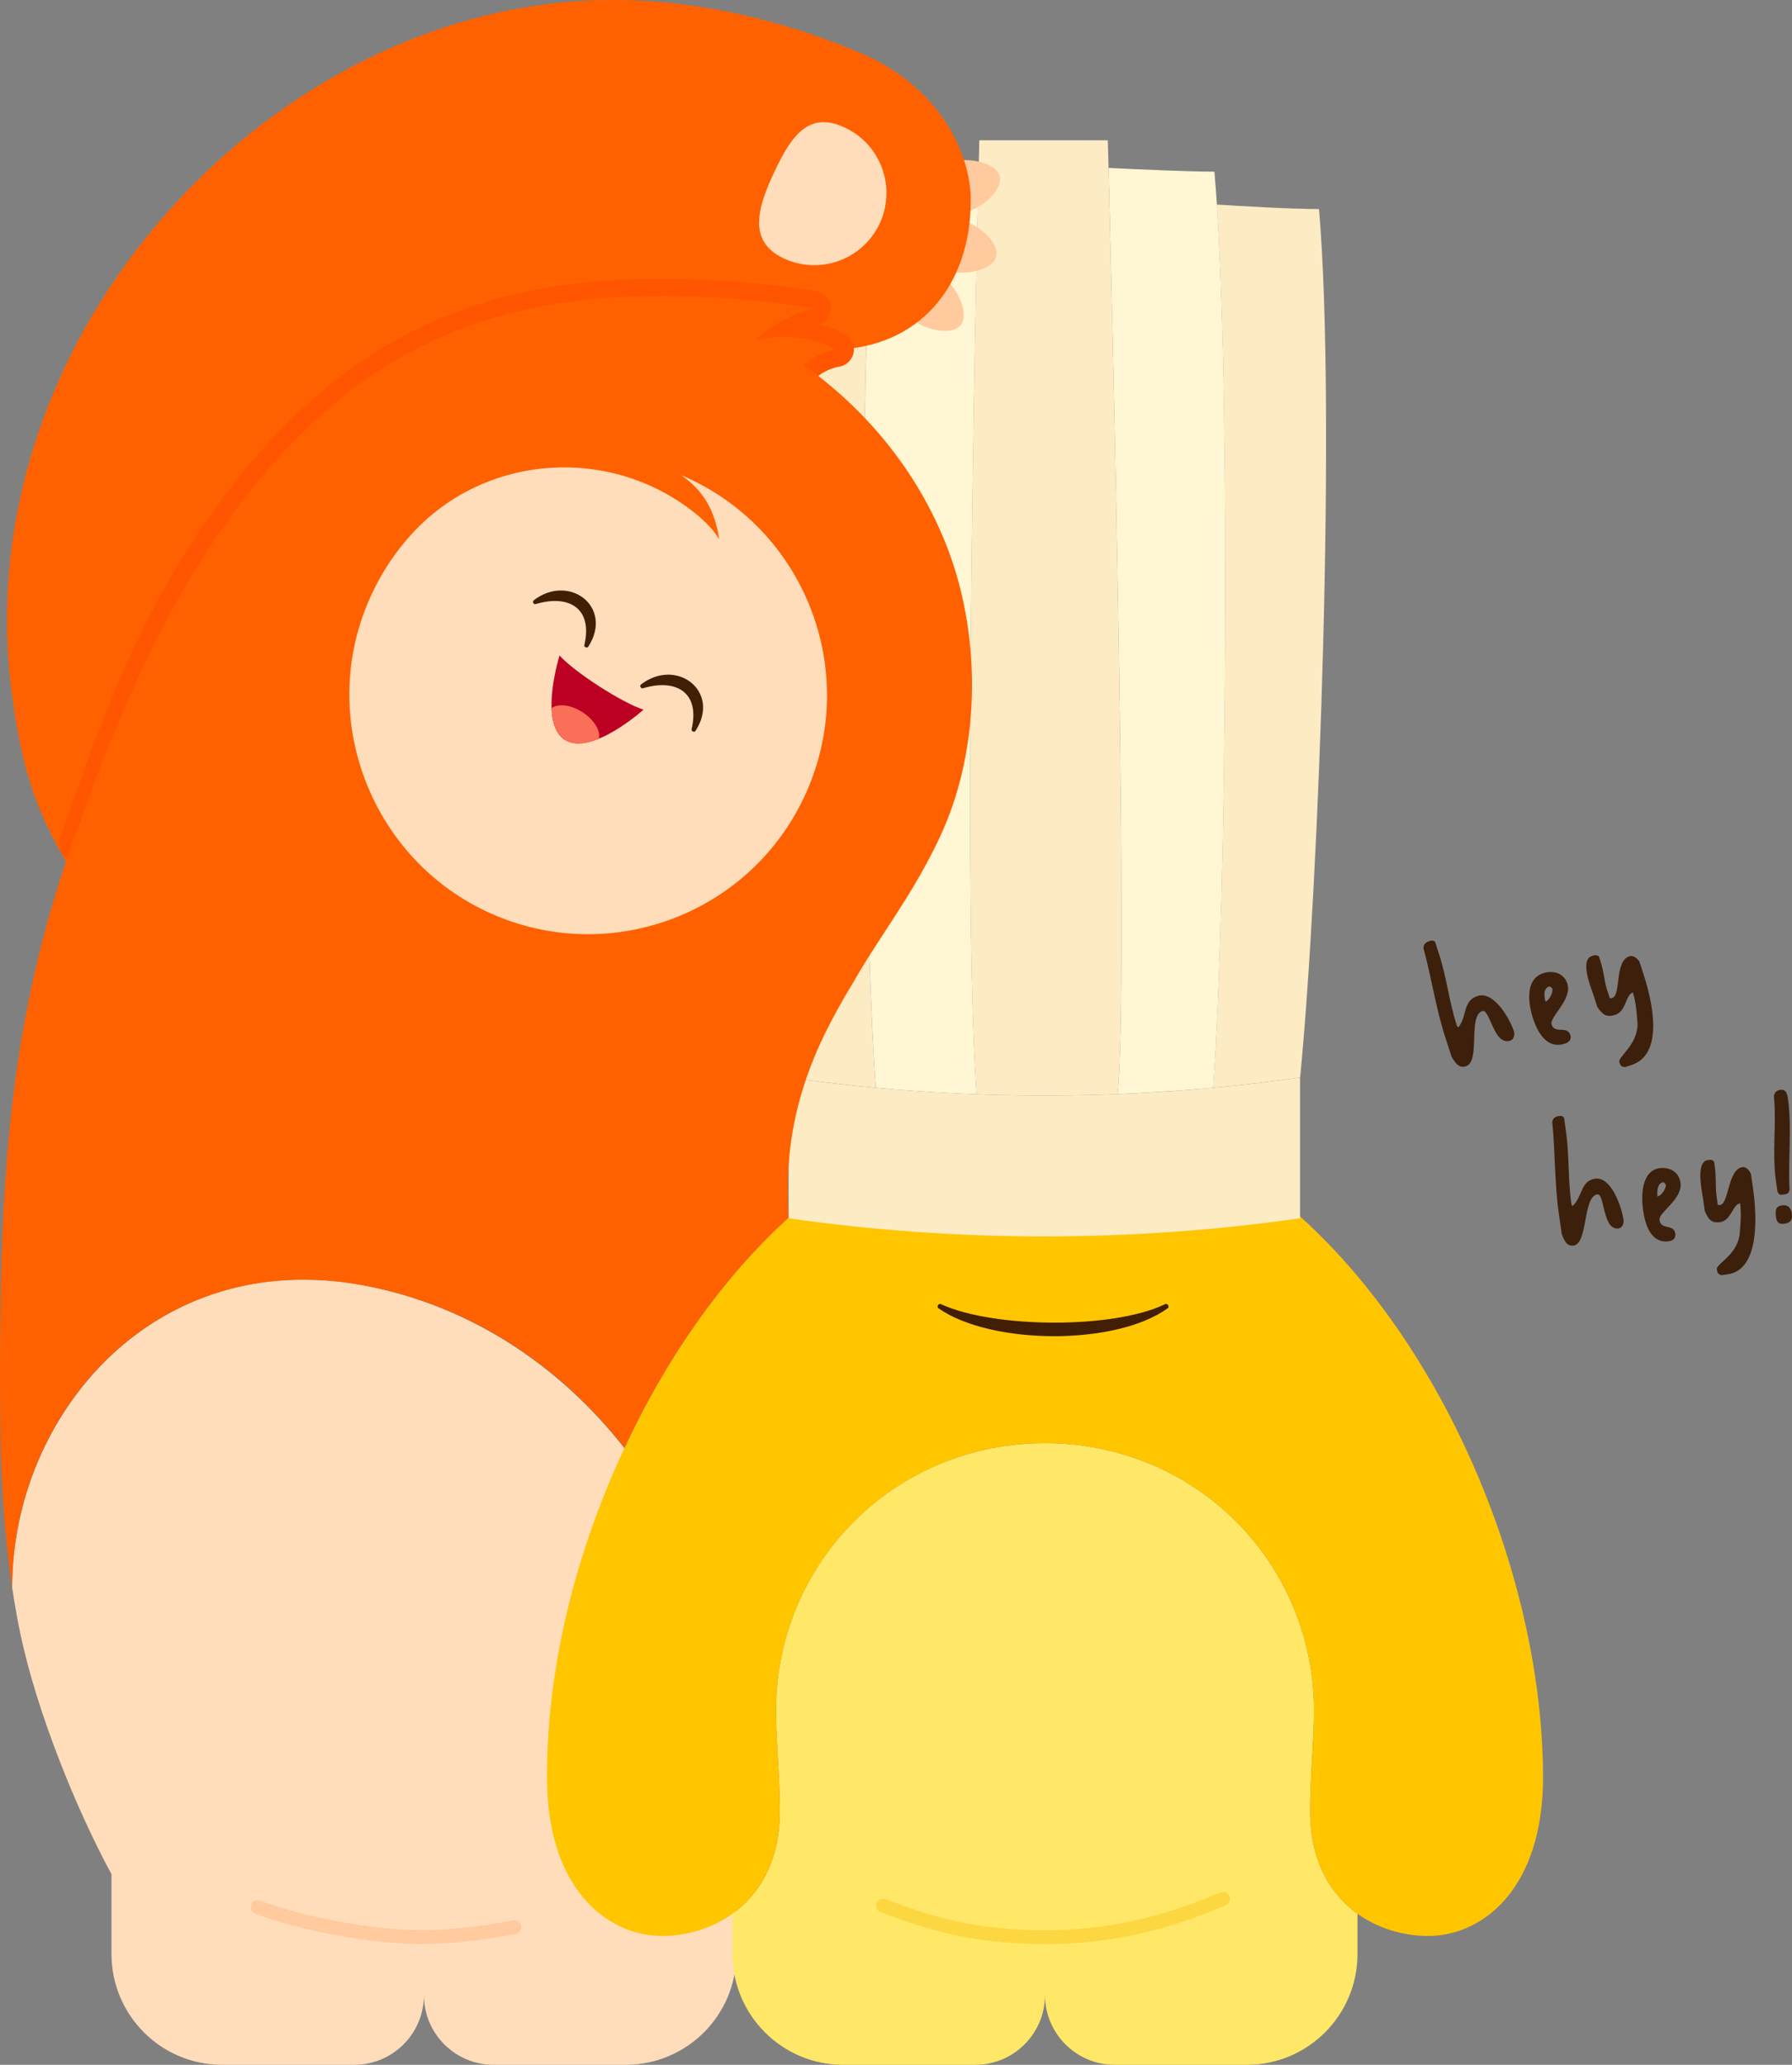 <?xml version="1.0" encoding="UTF-8"?>
<svg id="Layer_2" data-name="Layer 2" xmlns="http://www.w3.org/2000/svg" viewBox="0 0 374.06 430.73">
  <rect x="0" y="0" width="374.06" height="430.73" fill="#808080" stroke="none"/>
  <defs>
    <style>
      .cls-1 {
        fill: #fff6d3;
      }

      .cls-2 {
        fill: none;
      }

      .cls-3 {
        fill: #f50;
      }

      .cls-4 {
        fill: #fdd741;
      }

      .cls-5 {
        fill: #fcebc3;
      }

      .cls-6 {
        fill: #f96f58;
      }

      .cls-7 {
        fill: #ffc600;
      }

      .cls-8 {
        fill: #421e05;
      }

      .cls-9 {
        fill: #ff6100;
      }

      .cls-10 {
        fill: #ffe768;
      }

      .cls-11 {
        fill: #ffddba;
      }

      .cls-12 {
        fill: #ffca9d;
      }

      .cls-13 {
        fill: #3d200b;
      }

      .cls-14 {
        fill: #bc0023;
      }
    </style>
  </defs>
  <g id="Layer_1-2" data-name="Layer 1">
    <g>
      <path class="cls-13" d="M301.66,216.3c-1.95-6-2.84-12.33-4.52-18.46-.02-.86.45-1.27,1.24-1.53.23-.08.78-.25,1.18.18.17.51.76,2.35.85,2.62,1.6,4.94,2.11,9.97,3.64,14.67.09.27.18.55.41.47,1.84-2.33.82-5.46,3.96-6.48,3.41-1.11,6.74,4.74,7.58,7.33.25.78,0,1.73-.78,1.99-3.41,1.11-4.21-6.69-5.78-6.18-3.13,1.02-.31,10.5-3.45,11.52-1.57.51-2.35-.97-2.97-1.94-.17-.51-1.18-3.64-1.36-4.19Z"/>
      <path class="cls-13" d="M322.13,203.02c2.12-.69,4.34.02,5.03,2.14,1.09,3.37-3.79,6.99-3.28,8.56.67,2.08,3.24.12,3.92,2.19.25.78-.13,1.47-1.15,1.8-3.68,1.2-5.65-2.19-6.67-5.33-.93-2.86-1.76-8.09,2.16-9.37ZM322.62,208.93c.78-.25,1.66-1.97,1.4-2.75,0,0-.41-.47-.69-.38-1.29.42-.97,2.35-.71,3.13Z"/>
      <path class="cls-13" d="M341.82,213.65c-.17-2.24-.29-4.5-.98-6.61-1.57.51-1.33,3.9-3.68,4.66-1.84.6-2.61-.02-3.74-1.64-.09-.28-.69-2.12-.85-2.63-.42-1.29-2.89-7.16-.27-8.01.51-.17,1.02-.33,1.47.13.08.23.25.78.33,1.02.69,2.12.76,4.08,1.36,5.92.09.27.42,1.29.51,1.57s.32.2.6.11c1.84-.6.41-7.67,3.54-8.69.78-.25,1.55.36,2.08,1.06.18.55.76,2.35.94,2.9,1.6,4.94,4.47,16.44-2.58,18.73-.27.09-1.06.34-1.33.43-.87-.02-1.04-.53-1.2-1.04-.34-1.06,3.78-3.57,3.8-7.91Z"/>
    </g>
    <g>
      <path class="cls-13" d="M325.37,253.04c-.88-6.24-.73-12.63-1.35-18.95.11-.85.62-1.17,1.39-1.28.23-.03.77-.11,1.07.39.08.53.35,2.45.39,2.73.73,5.14.42,10.18,1.12,15.07.04.29.08.57.31.54,2.07-1.96,1.61-5.22,4.68-5.66,3.34-.47,5.53,5.87,5.91,8.57.12.82-.27,1.7-1.04,1.81-3.34.47-2.88-7.33-4.41-7.11-3.07.43-1.92,10.26-4.99,10.69-1.54.22-2.04-1.38-2.46-2.44-.07-.53-.54-3.79-.62-4.37Z"/>
      <path class="cls-13" d="M346.44,243.69c2.07-.29,4.03.8,4.34,3,.5,3.51-4.61,6.19-4.38,7.82.31,2.16,3,.7,3.3,2.86.12.82-.35,1.42-1.34,1.56-3.61.51-4.91-3.17-5.38-6.44-.42-2.98-.39-8.27,3.45-8.81ZM345.99,249.58c.77-.11,1.84-1.63,1.73-2.45,0,0-.31-.54-.58-.5-1.27.18-1.26,2.13-1.15,2.95Z"/>
      <path class="cls-13" d="M363.11,257.69c.19-2.23.42-4.47.11-6.67-1.54.22-1.84,3.59-4.14,3.92-1.8.26-2.42-.49-3.22-2.29-.04-.29-.31-2.2-.39-2.73-.19-1.35-1.58-7.56.99-7.92.5-.07,1-.14,1.35.39.03.24.12.82.15,1.06.31,2.2.08,4.15.35,6.07.04.29.19,1.35.23,1.63.04.29.27.25.54.21,1.8-.25,1.57-7.46,4.64-7.9.77-.11,1.38.64,1.77,1.42.08.57.35,2.45.43,3.02.73,5.14,1.62,16.96-5.29,17.93-.27.04-1.04.15-1.31.18-.81-.18-.88-.71-.96-1.24-.16-1.1,4.06-2.82,4.75-7.08Z"/>
      <path class="cls-13" d="M370.71,246.37c-.85-6,.15-11.67-.43-17.71.15-.85.61-1.21,1.38-1.32,1.04-.15,1.38.64,1.54,1.74.88,6.24,0,12.77.35,19.09-.11.85-.65.92-1.15,1-.77.11-1.04.15-1.38-.64-.04-.29-.27-1.92-.31-2.16ZM371.94,251.44c1.04-.15,1.89.31,2.08,1.66.19,1.35-.27,1.99-1.53,2.17-1.27.18-1.62-.35-1.77-1.41-.2-1.39-.04-2.24,1.22-2.42Z"/>
    </g>
    <g>
      <path class="cls-11" d="M183.6,46.67c-3.55,7.53-12.52,10.75-20.05,7.21-7.53-3.55-5.43-10.57-1.88-18.09,3.55-7.53,7.2-12.71,14.72-9.16,7.53,3.55,10.75,12.52,7.21,20.05Z"/>
      <path class="cls-11" d="M153.71,407.62c0,12.76-10.35,23.11-23.11,23.11h-27.55c-7.86,0-14.26-6.21-14.55-14-.01-.19-.01-.38-.01-.56,0,.19,0,.38-.01.56-.29,7.79-6.69,14-14.55,14h-27.55c-12.76,0-23.11-10.35-23.11-23.11v-16.65c-7.64-14.11-15.58-34.08-18.94-49.79-.13-.62-.26-1.26-.39-1.91-.2-.97-.39-1.95-.56-2.97-.13-.72-.26-1.46-.38-2.2-.16-.96-.32-1.93-.46-2.9v-.04c.03-35.98,29.76-71.2,73.22-63.05,47,8.81,76.82,54.6,76.82,96.91,0,2.06.03,4.29.07,6.54h0c0,1.13.03,2.32.09,3.55.17,6.43.46,12.61.67,15.61.23,3.56.32,16.91.32,16.91Z"/>
      <path class="cls-12" d="M88.14,405.54c-10.47,0-25.12-2.66-34.83-6.33-.75-.28-1.13-1.12-.84-1.87.28-.75,1.12-1.12,1.87-.84,9.28,3.5,23.81,6.14,33.81,6.14,5.35,0,12.08-.73,18.96-2.04.78-.15,1.54.36,1.69,1.15.15.79-.36,1.54-1.15,1.69-7.05,1.35-13.98,2.09-19.51,2.09Z"/>
      <path class="cls-10" d="M283.36,399.21v8.41c0,12.76-10.35,23.11-23.11,23.11h-27.55c-8.05,0-14.57-6.52-14.57-14.57,0,8.05-6.52,14.57-14.57,14.57h-27.55c-12.76,0-23.11-10.35-23.11-23.11v-8.41c5.59-4.01,9.76-10.79,9.89-20.97.07-6.6-.81-15.38-.81-21.34,0-30.91,24.69-55.85,56.15-55.85s56.15,24.93,56.15,55.85c0,5.97-.88,14.74-.81,21.34.13,10.18,4.3,16.96,9.89,20.97Z"/>
      <path class="cls-7" d="M322.09,370.81c0,23.07-12.48,33.04-24.03,33.04-4.92,0-10.25-1.45-14.71-4.64-5.59-4.01-9.75-10.77-9.88-20.97-.07-6.59.8-15.38.8-21.34,0-30.9-24.66-55.85-56.14-55.85-6.74,0-13.19,1.15-19.13,3.27-21.78,7.71-37.01,28.3-37.01,52.58,0,5.96.87,14.75.8,21.34-.09,7.71-2.51,13.45-6.09,17.53-1.13,1.32-2.41,2.45-3.79,3.44-4.46,3.19-9.79,4.64-14.71,4.64-11.55,0-24.03-9.97-24.03-33.04s5.87-46.62,16.19-68.79c8.58-18.44,20.24-35.3,34.15-47.93.04-.06.07-.07.11-.09,2.14-1.97,4.33-3.81,6.57-5.53,13.93-10.75,29.83-17.29,46.93-17.29,59.3,0,103.97,78.52,103.97,139.64Z"/>
      <g>
        <path class="cls-5" d="M182.79,226.9c-6.02-.55-12.02-1.26-18-2.1l-.14-.04c-4.01-40.99-7.5-139.62-3.94-181.15,5.99,0,16.77-.64,21.33-.94-2.88,44.74-2,144.86.75,184.23Z"/>
        <path class="cls-1" d="M203.86,228.28c-5.89-.22-11.79-.58-17.66-1.07-1.13-.09-2.27-.19-3.4-.3-2.75-39.37-3.63-139.49-.75-184.23.16-2.46.33-4.75.51-6.85,5.01,0,15.19-.45,21.73-.77-1.43,60.67-2.98,158.46-.42,193.23Z"/>
        <path class="cls-5" d="M271.39,224.76l-.1.03c-5.99.85-12,1.56-18.04,2.11,2.75-39.37,3.63-139.49.75-184.23,4.56.3,15.33.94,21.33.94,3.56,41.53.07,140.16-3.94,181.15Z"/>
        <path class="cls-1" d="M253.25,226.9c-1.13.12-2.27.22-3.4.3-5.52.46-11.05.81-16.58,1.03,2.39-22.1-1.09-162.86-1.87-193.2,6.53.32,17,.78,22.1.78.17,2.1.35,4.39.51,6.85,2.88,44.74,2,144.86-.75,184.23Z"/>
        <path class="cls-5" d="M233.27,228.24c-1.74.07-3.49.13-5.24.17-3.34.09-6.67.13-10.02.13s-6.66-.04-9.99-.13c-1.39-.03-2.77-.07-4.16-.13-2.56-34.76-1.01-132.56.42-193.23.06-1.97.1-3.9.14-5.78h26.82s.06,2.06.16,5.76c.78,30.33,4.26,171.1,1.87,193.2Z"/>
        <path class="cls-5" d="M271.37,224.78v29.36c-35.27,5.04-71.48,5.04-106.76,0v-29.36c.06.01.12.01.17.03,5.98.84,11.97,1.55,18,2.1,1.13.12,2.27.22,3.4.3,5.88.49,11.77.85,17.66,1.07,1.39.06,2.77.1,4.16.13,3.33.09,6.66.13,9.99.13s6.67-.04,10.02-.13c1.75-.04,3.5-.1,5.24-.17,5.53-.22,11.06-.56,16.58-1.03,1.13-.09,2.27-.19,3.4-.3,6.04-.55,12.05-1.26,18.04-2.11.03,0,.06-.01.09-.01Z"/>
      </g>
      <path class="cls-4" d="M218.29,405.55c-15.52,0-25.17-3.16-34.49-6.67-.75-.28-1.13-1.12-.84-1.87.28-.75,1.12-1.12,1.87-.84,9.4,3.55,18.41,6.49,33.46,6.49,12.31,0,24.23-2.58,36.44-7.9.73-.32,1.59.02,1.91.75s-.02,1.59-.75,1.91c-12.58,5.48-24.88,8.14-37.6,8.14Z"/>
      <path class="cls-8" d="M196.48,272.08c10.89,4.99,35.82,5.21,46.64.01.52-.35,1.12.45.6.84-10.9,7.84-36.8,7.64-47.8.01-.5-.37.02-1.18.57-.86h0Z"/>
      <g>
        <path class="cls-12" d="M201.4,46.18c.4.11.84.28,1.29.5,2.73,1.32,5.91,4.41,5.23,6.88-.7,2.54-5.25,3.59-8.28,3.24-.41-.04-.77-.11-1.1-.2-.2-.05-.39-.12-.58-.2.92-1.82,1.67-3.78,2.23-5.82.41-1.49.7-2.99.89-4.49.1.01.21.04.33.07Z"/>
        <path class="cls-12" d="M197.08,58.06c.18.12.34.24.5.38.26.21.51.45.76.75,2.05,2.26,3.85,6.61,2.16,8.67-1.75,2.1-6.55,1.04-9.13-.6-.24-.16-.47-.32-.66-.48-.17-.14-.34-.3-.48-.48,2.72-2.3,5.04-5.07,6.87-8.24Z"/>
        <path class="cls-12" d="M208.67,36.76c.68,2.62-2.92,5.89-5.76,7.02-.29.13-.57.23-.83.3-.28.07-.54.12-.82.14.24-3.67-.17-7.3-1.19-10.73.42-.06.9-.1,1.38-.09,2.95-.02,6.61,1.08,7.22,3.36Z"/>
      </g>
      <path class="cls-9" d="M202.63,41.86c0,17.82-10.8,30.54-28.03,31.04-4.42-2.35-10.87-3.36-16.72-1.91,2.55-2.94,7.78-5.55,11.96-6.7-7.54-1.17-15.85-2.09-24.53-2.37-35-1.22-69.44,5.26-99.75,49.53-13.18,19.26-22.61,41.63-31.79,68.24-6.33-10.74-9.39-19.88-11.38-35.66C-7.1,69.02,57.81,0,127.76,0c18.42,0,35.75,4.31,51.71,11,16.32,6.85,23.17,20.59,23.17,30.86Z"/>
      <path class="cls-3" d="M15.98,179.58c-.39,0-.79-.06-1.18-.2-1.89-.65-2.89-2.71-2.24-4.6,8.48-24.57,16.07-44.99,30.02-65.38,14.43-21.08,30.69-35.19,49.71-43.12,15.04-6.28,31.44-8.74,53.15-7.98,7.96.27,16.35,1.08,24.96,2.42,1.69.26,2.96,1.66,3.06,3.37.09,1.6-.88,3.06-2.36,3.6,1.84.49,3.6,1.17,5.21,2.02,1.37.73,2.12,2.25,1.88,3.78-.25,1.53-1.45,2.73-2.98,2.99-1.31.22-2.39.7-3.06,1.07-1.16.64-1.87,1.28-1.88,1.29-1.47,1.34-3.75,1.25-5.11-.2-1.21-1.31-1.28-3.27-.24-4.64-2.1-.13-4.22.04-6.17.52-1.53.38-3.13-.28-3.96-1.62s-.68-3.07.35-4.26c.69-.79,1.5-1.54,2.41-2.26-4.22-.42-8.35-.7-12.36-.83-32.37-1.12-66.49,3.91-96.64,47.96-12.33,18.03-19.23,34.89-29.15,63.65-.52,1.5-1.92,2.44-3.42,2.44Z"/>
      <path class="cls-9" d="M196.04,174.95c-1.62,3.42-3.4,6.67-5.29,9.86-4.23,7.09-8.67,13.2-12.35,19.61-.13.24-.28.46-.41.71-8.19,13.48-14.8,28.02-13.37,48.86-.04.02-.07.04-.11.09-13.91,12.63-25.57,29.49-34.15,47.93-13.26-16.92-31.94-29.75-54.62-33.91-43.77-8-73.19,27.06-73.21,63.05-1.67-11.25-2.4-23.21-2.49-35.55-.33-47.23,1.47-79.14,13.74-115.93,9.17-26.61,18.61-48.97,31.78-68.23,30.31-44.28,64.76-50.76,99.75-49.53,8.67.28,16.99,1.19,24.53,2.36-4.18,1.17-9.42,3.77-11.96,6.7,5.85-1.45,12.31-.43,16.71,1.91-1.63.28-3.08.86-4.2,1.47-1.63.89-2.6,1.82-2.6,1.82,17.61,12.57,27.51,28.99,31.85,43.68,4.9,16.59,4.7,37.57-3.6,55.08Z"/>
      <path class="cls-9" d="M164.51,254.08c.04-.06.07-.07.11-.09v.15l-.11-.06Z"/>
      <path class="cls-11" d="M183.6,46.67c-3.55,7.53-12.52,10.75-20.05,7.21-7.53-3.55-5.43-10.57-1.88-18.09,3.55-7.53,7.2-12.71,14.72-9.16,7.53,3.55,10.75,12.52,7.21,20.05Z"/>
      <path class="cls-11" d="M2.98,334.09c-.16-.96-.32-1.93-.46-2.9v-.04"/>
      <path class="cls-11" d="M101.07,189.9c-22.8-10.99-33.82-37.86-25.24-61.68,2.35-6.5,5.85-12.19,10.21-16.93,15.33-16.69,41.43-18.4,59.09-4.2,2.14,1.72,3.88,3.55,5,5.42-.94-6.2-3.32-10.14-7.93-13.39,25.77,10.93,37.44,40.8,26.08,66.23-11.42,25.58-41.77,36.82-67.2,24.56Z"/>
      <g>
        <path class="cls-14" d="M134.34,148.04c-4.39-1.37-14.45-7.84-17.54-11.3,0,0-4.42,14.04,1.08,17.58,5.5,3.54,16.45-6.28,16.45-6.28Z"/>
        <path class="cls-6" d="M124.99,154.13c-2.56,1.04-5.16,1.45-7.09.2-1.95-1.24-2.66-3.81-2.75-6.61,1.32-1.02,4.01-.72,6.44.85,2.45,1.58,3.84,3.92,3.4,5.55Z"/>
        <path class="cls-2" d="M134.35,148.05s-4.61,4.14-9.36,6.07c-2.56,1.04-5.16,1.45-7.09.2-1.95-1.24-2.66-3.81-2.75-6.61-.19-5.11,1.65-10.98,1.65-10.98,2.95,3.36,13,9.84,17.55,11.31Z"/>
        <path class="cls-8" d="M121.98,134.53c1.79-7.64-3.22-10.58-10.14-8.52-.48.16-.81-.53-.4-.81,7.37-5.62,16.67,1.39,11.37,9.68-.26.43-.96.12-.83-.35h0Z"/>
        <path class="cls-8" d="M144.37,152.09c1.79-7.64-3.22-10.58-10.14-8.52-.47.16-.81-.53-.4-.81,7.36-5.62,16.67,1.39,11.37,9.68-.26.43-.96.12-.83-.36h0Z"/>
      </g>
    </g>
  </g>
</svg>